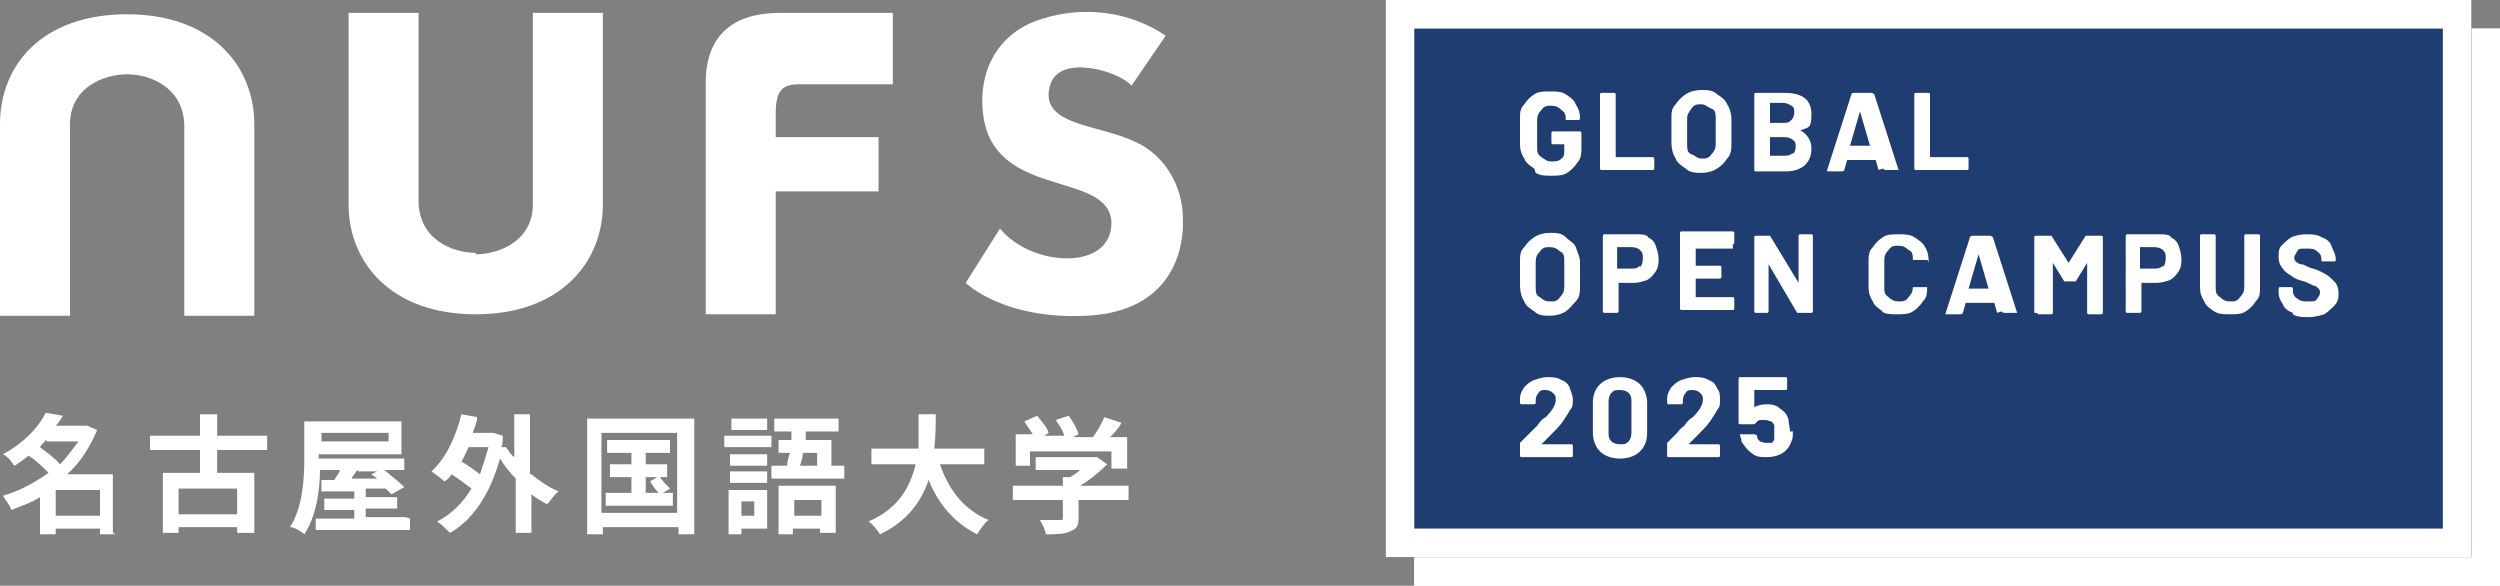 <?xml version="1.0" encoding="UTF-8"?>
<svg id="Layer_1" xmlns="http://www.w3.org/2000/svg" xmlns:xlink="http://www.w3.org/1999/xlink" version="1.1" viewBox="0 0 175 41">
  <rect x="0" y="0" width="175" height="41" fill="#808080" stroke="none"/>
  <!-- Generator: Adobe Illustrator 29.5.1, SVG Export Plug-In . SVG Version: 2.1.0 Build 141)  -->
  <defs>
    <style>
      .st0, .st1, .st2 {
        fill: none;
      }

      .st3 {
        isolation: isolate;
      }

      .st4 {
        fill: #1f3d71;
      }

      .st5 {
        fill: #fff;
      }

      .st1 {
        stroke-width: 2px;
      }

      .st1, .st2 {
        stroke: #fff;
      }

      .st6 {
        clip-path: url(#clippath);
      }
    </style>
    <clipPath id="clippath">
      <rect class="st0" y=".8" width="82.9" height="21.9"/>
    </clipPath>
  </defs>
  <g id="logo">
    <g class="st6">
      <g id="logo-2">
        <path id="Path_27406" class="st5" d="M8.9,5.2c1.6,0,3.9.9,4,3.5v13.4h4.9v-13.4c0-4.1-3-7.7-8.9-7.7S0,4.5,0,8.7v13.4h4.9v-13.4c0-2.6,2.4-3.5,4-3.5"/>
        <path id="Path_27407" class="st5" d="M55.9,5.9h6.6V.9h-7.9c-3.2,0-5.2,1.5-5.2,4.9v16.2h4.9v-8.6h7.2v-3.8h-7.2v-1.6c0-1.6.4-2.1,1.6-2.1"/>
        <path id="Path_27408" class="st5" d="M33.3,17.7c-1.6,0-3.9-.9-4-3.5V.9h-4.9v13.4c0,4.1,3,7.7,8.9,7.7s8.9-3.6,8.9-7.7V.9h-4.9v13.4c0,2.6-2.4,3.5-4,3.5"/>
        <path id="Path_27409" class="st5" d="M79.2,6l2.4-3.5c-2.5-1.7-5.7-2.1-8.6-1.2-3.4,1-4.7,4.1-4.1,7.2,1.1,5.4,8.8,3.5,8.9,7.1,0,3.4-5.6,3.1-7.8.4l-2.4,3.8s2.6,2.6,8.5,2.3,6.8-4.6,6.7-6.8c0-2.3-1.3-4.5-3.4-5.4-2.5-1.2-6.7-1.1-5.9-3.9.6-2.3,4.9-1,5.7,0"/>
      </g>
    </g>
    <g id="txt" class="st3">
      <g class="st3">
        <path class="st5" d="M8.1,37.4h-1.1v-.4h-3.1v.4h-1.1v-2.6c-.6.4-1.3.6-2,.9-.1-.3-.4-.7-.6-1,1.1-.3,2.2-.9,3.2-1.6-.4-.4-.9-.9-1.4-1.2-.3.2-.6.5-1,.7-.2-.3-.5-.7-.8-.8,1.5-.8,2.5-1.9,3-2.9l1.2.2c-.1.2-.3.5-.5.7h2.2c0,0,.7.3.7.3-.5,1.2-1.2,2.3-2.1,3.1h3.2v4.1ZM3.2,30.8c-.1.2-.3.3-.4.5.5.4,1.1.8,1.4,1.2.5-.5.9-1.1,1.3-1.6h-2.2ZM7,36.1v-1.8h-3.1v1.8h3.1Z"/>
        <path class="st5" d="M15.2,31.5v1.6h2.6v4.2h-1.2v-.4h-4.1v.4h-1.1v-4.2h2.6v-1.6h-3.5v-1h3.5v-1.5h1.2v1.5h3.5v1h-3.5ZM16.6,34.2h-4.1v1.8h4.1v-1.8Z"/>
        <path class="st5" d="M28.7,36.3v.8h-6.6v-.8h2.7v-.6h-2.1v-.8h2.1v-.5c-.8,0-1.6,0-2.3,0v-.8s.9,0,.9,0c.1-.2.3-.4.4-.7h-1.4c0,1.5-.3,3.3-1.1,4.5-.2-.2-.7-.5-1-.5.9-1.4,1-3.4,1-4.8v-2.6h6.8v2.3h-5.8v.3h0c0,0,6,0,6,0v.8h-1.4c.5.4,1.1.9,1.4,1.2l-.9.5c-.1-.1-.3-.3-.4-.4-.5,0-.9,0-1.4,0v.6h2.2v.8h-2.2v.6h2.8ZM22.5,30.3v.6h4.7v-.6h-4.7ZM25,32.9c-.1.2-.3.4-.4.6.6,0,1.2,0,1.8,0-.1-.1-.3-.2-.4-.3l.4-.2h-1.3Z"/>
        <path class="st5" d="M37.2,33.2c.6.5,1.2.9,1.9,1.2-.3.2-.6.7-.8.9-.4-.2-.7-.4-1.1-.7v2.7h-1.1v-3.8c-.4-.4-.8-.9-1.1-1.4-.7,2.5-1.9,4.3-3.5,5.2-.2-.2-.6-.6-.9-.8,1-.5,1.8-1.3,2.4-2.3-.4-.3-.9-.7-1.4-1-.1.2-.3.4-.5.5-.2-.2-.6-.5-.9-.7,1-.9,1.7-2.4,2.1-4l1.1.2c0,.4-.2.7-.3,1.1h1.4s.7.2.7.2c0,.3,0,.5-.1.8h.3c.2.2.3.5.6.7v-3h1.1v4.2ZM32.8,31.3c-.2.4-.3.7-.5,1,.5.3.9.6,1.3.9.2-.6.4-1.2.6-1.9h-1.3Z"/>
        <path class="st5" d="M48.6,29.3v8.1h-1.1v-.5h-5.3v.5h-1.1v-8.1h7.6ZM47.4,35.9v-5.6h-5.3v5.6h5.3ZM47.1,34.5v.9h-4.7v-.9h1.8v-1.1h-1.5v-.9h1.5v-.8h-1.7v-.9h4.4v.9h-1.7v.8h1.5v.9h-.5c.2.3.5.6.7.8l-.5.3h.6ZM45.2,34.5h.9c-.2-.2-.4-.5-.6-.8l.5-.3h-.8v1.1Z"/>
        <path class="st5" d="M54,31.3h-3.3v-.8h3.3v.8ZM53.7,37h-1.8v.4h-.9v-3.1h2.7v2.7ZM53.7,32.6h-2.6v-.8h2.6v.8ZM51.1,33h2.6v.8h-2.6v-.8ZM53.7,30.1h-2.5v-.8h2.5v.8ZM51.9,35.1v1h.9v-1h-.9ZM59.1,32.6v.9h-5.1v-.9h1.1c0-.3.1-.6.2-.9h-.8v-.9h.9c0-.2,0-.4,0-.6h-1.2v-.9h4.5v.9h-2.3v.6c0,0,1.8,0,1.8,0v1.8h.8ZM54.6,34h3.9v3.3h-1.1v-.3h-1.9v.4h-1v-3.4ZM55.6,35v1.1h1.9v-1.1h-1.9ZM56.2,31.7c0,.3-.1.6-.2.9h1.2v-.9h-1.1Z"/>
        <path class="st5" d="M65.8,32.5c.6,1.8,1.7,3.2,3.4,3.9-.3.2-.6.7-.8,1-1.6-.8-2.7-2.1-3.4-3.8-.5,1.5-1.5,2.9-3.4,3.8-.2-.3-.5-.7-.8-.9,2.1-.9,2.9-2.4,3.3-4h-3.1v-1.1h3.3c0-.8,0-1.7,0-2.4h1.2c0,.7,0,1.6-.1,2.4h3.5v1.1h-3.2Z"/>
        <path class="st5" d="M79,35h-3.5v1.2c0,.6-.1.8-.6,1-.4.2-1,.2-1.7.2,0-.3-.3-.8-.4-1,.6,0,1.2,0,1.4,0,.2,0,.2,0,.2-.2v-1.2h-3.5v-1h3.5v-.6h.5c.2-.1.5-.3.7-.5h-3.1v-.9h4.3c0,0,.7.5.7.5-.5.5-1.2,1.1-1.9,1.5h3.4v1ZM72.1,32.6h-1v-2.2h1.2c-.2-.3-.4-.6-.6-.9l.9-.4c.3.4.7.8.8,1.2l-.3.2h1.4c-.1-.4-.4-.8-.6-1.1l.9-.3c.3.4.6.9.7,1.3l-.4.2h1.4c.3-.4.6-.9.8-1.4l1.2.4c-.2.4-.5.7-.8,1h1.2v2.2h-1.1v-1.2h-5.7v1.2Z"/>
      </g>
    </g>
    <g id="en">
      <g id="Rectangle_6781">
        <rect class="st5" x="99" y="2" width="76" height="39"/>
        <rect class="st2" x="99.5" y="2.5" width="75" height="38"/>
      </g>
      <g id="Rectangle_6780">
        <rect class="st4" x="97" width="76" height="39"/>
        <rect class="st1" x="98" y="1" width="74" height="37"/>
      </g>
      <g id="GLOBAL_OPEN_CAMPUS_2025" class="st3">
        <g class="st3">
          <path class="st5" d="M107.4,11.8c-.3-.2-.6-.4-.7-.7-.2-.3-.3-.6-.3-1v-1.8c0-.4,0-.7.3-1,.2-.3.4-.5.7-.7.3-.2.7-.2,1.1-.2s.8,0,1.1.2.6.4.7.7c.2.3.3.6.3.9h0c0,.1,0,.2-.1.2h-.9s0,0,0,0c0,0,0,0,0,0h0c0-.3,0-.5-.3-.7-.2-.2-.4-.3-.7-.3s-.5,0-.7.3c-.2.2-.3.4-.3.7v1.9c0,.3,0,.5.3.7s.4.3.7.3.5,0,.7-.2c.2-.1.2-.4.2-.6v-.4s0,0,0,0h-.8c0,0-.1,0-.1-.1v-.7c0,0,0-.1.1-.1h1.9c0,0,.1,0,.1.1v1c0,.4,0,.8-.3,1.1-.2.3-.4.5-.7.7s-.7.2-1.1.2-.8,0-1.1-.2Z"/>
          <path class="st5" d="M112,11.9v-5.3c0,0,0-.1.1-.1h.9c0,0,.1,0,.1.1v4.4s0,0,0,0h2.6c0,0,.1,0,.1.1v.7c0,0,0,.1-.1.1h-3.6c0,0-.1,0-.1-.1Z"/>
          <path class="st5" d="M118,11.8c-.3-.2-.6-.4-.7-.7-.2-.3-.3-.7-.3-1.1v-1.7c0-.4,0-.7.3-1,.2-.3.4-.5.7-.7.3-.2.7-.3,1.1-.3s.8,0,1.1.3c.3.2.6.4.7.7.2.3.3.7.3,1v1.7c0,.4,0,.8-.3,1.1-.2.3-.4.5-.7.7-.3.2-.7.3-1.1.3s-.8,0-1.1-.3ZM119.8,10.8c.2-.2.3-.4.3-.7v-1.8c0-.3,0-.6-.3-.7s-.4-.3-.7-.3-.5,0-.7.3-.3.4-.3.7v1.8c0,.3,0,.6.3.7s.4.3.7.3.5,0,.7-.3Z"/>
          <path class="st5" d="M126,9.1s0,0,0,0c.5.3.8.7.8,1.3s-.2.9-.5,1.2c-.4.3-.8.4-1.4.4h-2c0,0-.1,0-.1-.1v-5.3c0,0,0-.1.1-.1h2c1.3,0,1.9.5,1.9,1.5s-.2.9-.7,1.1c0,0,0,0,0,0ZM123.9,7.4v1.2s0,0,0,0h.9c.3,0,.4,0,.6-.2.1-.1.2-.3.2-.5s0-.4-.2-.5-.3-.2-.6-.2h-.9s0,0,0,0ZM125.5,10.8c.1-.1.2-.3.2-.5s0-.4-.2-.5c-.1-.1-.3-.2-.6-.2h-1s0,0,0,0v1.3s0,0,0,0h1c.2,0,.4,0,.6-.2Z"/>
          <path class="st5" d="M131.5,11.9l-.2-.7s0,0,0,0h-2s0,0,0,0l-.2.7c0,0,0,.1-.2.1h-.9s0,0-.1,0c0,0,0,0,0-.1l1.7-5.3c0,0,0-.1.2-.1h1.2c0,0,.1,0,.2.1l1.7,5.3s0,0,0,0c0,0,0,0,0,0,0,0,0,0,0,0h-.9c0,0-.1,0-.2-.1ZM129.5,10.2h1.4s0,0,0,0l-.7-2.4s0,0,0,0,0,0,0,0l-.7,2.4s0,0,0,0Z"/>
          <path class="st5" d="M134,11.9v-5.3c0,0,0-.1.1-.1h.9c0,0,.1,0,.1.1v4.4s0,0,0,0h2.6c0,0,.1,0,.1.1v.7c0,0,0,.1-.1.1h-3.6c0,0-.1,0-.1-.1Z"/>
        </g>
        <g class="st3">
          <path class="st5" d="M107.4,21.8c-.3-.2-.6-.4-.7-.7-.2-.3-.3-.7-.3-1.1v-1.7c0-.4,0-.7.3-1,.2-.3.4-.5.7-.7s.7-.3,1.1-.3.8,0,1.1.3.6.4.7.7.3.7.3,1v1.7c0,.4,0,.8-.3,1.1s-.4.5-.7.7-.7.3-1.1.3-.8,0-1.1-.3ZM109.2,20.8c.2-.2.3-.4.3-.7v-1.8c0-.3,0-.6-.3-.7-.2-.2-.4-.3-.7-.3s-.5,0-.7.3c-.2.2-.3.4-.3.7v1.8c0,.3,0,.6.3.7.2.2.4.3.7.3s.5,0,.7-.3Z"/>
          <path class="st5" d="M115.3,16.6c.3.1.5.3.6.6.1.3.2.6.2.9s0,.6-.2.9c-.2.3-.4.5-.6.6-.3.1-.6.2-.9.2h-1.1s0,0,0,0v2c0,0,0,.1-.1.1h-.9c0,0-.1,0-.1-.1v-5.3c0,0,0-.1.1-.1h2.2c.4,0,.7,0,.9.2ZM114.8,18.7c.1-.1.2-.3.2-.6s0-.4-.2-.6c-.1-.1-.3-.2-.6-.2h-1s0,0,0,0v1.5s0,0,0,0h1c.2,0,.4,0,.6-.2Z"/>
          <path class="st5" d="M121.3,17.4h-2.6s0,0,0,0v1.2s0,0,0,0h1.7c0,0,.1,0,.1.1v.7c0,0,0,.1-.1.1h-1.7s0,0,0,0v1.3s0,0,0,0h2.6c0,0,.1,0,.1.1v.7c0,0,0,.1-.1.1h-3.6c0,0-.1,0-.1-.1v-5.3c0,0,0-.1.1-.1h3.6c0,0,.1,0,.1.1v.7c0,0,0,.1-.1.1Z"/>
          <path class="st5" d="M122.8,21.9v-5.3c0,0,0-.1.1-.1h.8c0,0,.1,0,.2,0l2,3.3s0,0,0,0c0,0,0,0,0,0v-3.3c0,0,0-.1.1-.1h.8c0,0,.1,0,.1.1v5.3c0,0,0,.1-.1.1h-.8c0,0-.1,0-.2,0l-2-3.4s0,0,0,0c0,0,0,0,0,0v3.3c0,0,0,.1-.1.1h-.8c0,0-.1,0-.1-.1Z"/>
          <path class="st5" d="M131.8,21.8c-.3-.2-.6-.4-.7-.7-.2-.3-.3-.6-.3-1v-1.8c0-.4,0-.7.3-1,.2-.3.4-.5.7-.7s.7-.2,1.1-.2.8,0,1.1.2c.3.2.6.4.7.6.2.3.3.6.3,1s0,0-.1,0h-.9c0,0,0,0,0,0,0,0-.1,0-.1,0h0c0-.3,0-.6-.3-.7-.2-.2-.4-.3-.7-.3s-.5,0-.7.3c-.2.2-.3.4-.3.7v1.9c0,.3,0,.5.3.7.2.2.4.3.7.3s.5,0,.7-.3c.2-.2.3-.4.3-.7s0,0,0,0c0,0,0,0,0,0h.9c0,0,.1,0,.1,0h0c0,.4,0,.7-.3,1-.2.3-.4.5-.7.7s-.7.2-1.1.2-.8,0-1.1-.2Z"/>
          <path class="st5" d="M139.8,21.9l-.2-.7s0,0,0,0h-2s0,0,0,0l-.2.7c0,0,0,.1-.2.1h-.9s0,0-.1,0,0,0,0-.1l1.7-5.3c0,0,0-.1.2-.1h1.2c0,0,.1,0,.2.1l1.7,5.3s0,0,0,0c0,0,0,0,0,0,0,0,0,0,0,0h-.9c0,0-.1,0-.2-.1ZM137.8,20.2h1.4s0,0,0,0l-.7-2.4s0,0,0,0,0,0,0,0l-.7,2.4s0,0,0,0Z"/>
          <path class="st5" d="M142.4,21.9v-5.3c0,0,0-.1.1-.1h.9c0,0,.1,0,.2,0l1.2,1.9s0,0,0,0,0,0,0,0l1.2-1.9c0,0,0,0,.2,0h.9c0,0,.1,0,.1.1v5.3c0,0,0,.1-.1.1h-.9c0,0-.1,0-.1-.1v-3.5s0,0,0,0c0,0,0,0,0,0l-.8,1.3c0,0,0,0-.2,0h-.4c0,0-.1,0-.2,0l-.8-1.3s0,0,0,0c0,0,0,0,0,0v3.5c0,0,0,.1-.1.1h-.9c0,0-.1,0-.1-.1Z"/>
          <path class="st5" d="M151.9,16.6c.3.1.5.3.6.6.1.3.2.6.2.9s0,.6-.2.9c-.2.3-.4.5-.6.6-.3.1-.6.2-.9.2h-1.1s0,0,0,0v2c0,0,0,.1-.1.1h-.9c0,0-.1,0-.1-.1v-5.3c0,0,0-.1.1-.1h2.2c.4,0,.7,0,.9.2ZM151.4,18.7c.1-.1.2-.3.2-.6s0-.4-.2-.6c-.1-.1-.3-.2-.6-.2h-1s0,0,0,0v1.5s0,0,0,0h1c.2,0,.4,0,.6-.2Z"/>
          <path class="st5" d="M155,21.8c-.3-.2-.6-.4-.7-.7-.2-.3-.3-.6-.3-1v-3.6c0,0,0-.1.1-.1h.9c0,0,.1,0,.1.1v3.6c0,.3,0,.5.3.7.2.2.4.3.7.3s.5,0,.7-.3c.2-.2.3-.4.3-.7v-3.6c0,0,0-.1.1-.1h.9c0,0,.1,0,.1.1v3.6c0,.4,0,.7-.3,1-.2.3-.4.5-.7.7-.3.2-.7.2-1.1.2s-.8,0-1.1-.2Z"/>
          <path class="st5" d="M160.5,21.9c-.3-.1-.6-.3-.7-.6-.2-.3-.3-.5-.3-.9h0c0-.2,0-.3.1-.3h.8c0,0,.1,0,.1.1h0c0,.3,0,.5.3.7s.4.2.8.2.5,0,.6-.2c.1-.1.2-.3.2-.4s0-.2-.1-.3c0,0-.2-.2-.3-.2s-.4-.2-.7-.3c-.4-.1-.7-.2-.9-.4-.2-.1-.5-.3-.6-.5-.2-.2-.3-.5-.3-.8s0-.6.2-.8.4-.4.7-.6c.3-.1.6-.2,1-.2s.8,0,1.1.2c.3.1.6.3.7.6s.3.6.3.9h0c0,.2,0,.2-.1.2h-.8c0,0-.1,0-.1,0h0c0-.3,0-.5-.3-.7-.2-.2-.4-.2-.8-.2s-.5,0-.6.2-.2.3-.2.4,0,.2.1.3c0,0,.2.2.4.2.2,0,.4.2.8.3.4.1.7.3.9.4.2.1.4.3.6.5.2.2.3.5.3.8s0,.6-.3.9-.4.4-.7.6c-.3.1-.7.2-1.1.2s-.8,0-1.1-.2Z"/>
        </g>
        <g class="st3">
          <path class="st5" d="M106.4,31.9v-.7c0,0,0-.1,0-.2.2-.2.5-.5.7-.7s.4-.4.5-.5c.2-.3.4-.5.6-.6.5-.5.7-.9.7-1.2s0-.3-.2-.5c-.1-.1-.3-.2-.5-.2s-.4,0-.5.2c-.1.1-.2.3-.2.5v.2c0,0,0,.1-.1.1h-.9c0,0-.1,0-.1-.1v-.3c0-.3.1-.5.3-.8.2-.2.4-.4.7-.5.3-.1.6-.2.9-.2s.7,0,1,.2c.3.1.5.3.6.6s.2.5.2.8,0,.5-.2.7c-.1.2-.3.5-.5.8-.2.3-.6.7-1.1,1.2,0,0-.1.1-.4.4,0,0,0,0,0,0,0,0,0,0,0,0h2.1c0,0,.1,0,.1.1v.7c0,0,0,.1-.1.1h-3.5c0,0-.1,0-.1-.1Z"/>
          <path class="st5" d="M112,31.6c-.3-.3-.5-.8-.5-1.3v-2.1c0-.6.2-1,.5-1.3s.8-.5,1.4-.5,1.1.2,1.4.5c.3.3.5.8.5,1.3v2.1c0,.6-.2,1-.5,1.3-.3.3-.8.5-1.4.5s-1.1-.2-1.4-.5ZM114,30.9c.1-.1.2-.3.2-.6v-2.2c0-.2,0-.4-.2-.6-.1-.1-.3-.2-.6-.2s-.4,0-.6.2c-.1.1-.2.3-.2.6v2.2c0,.2,0,.4.2.6.1.1.3.2.6.2s.4,0,.6-.2Z"/>
          <path class="st5" d="M116.7,31.9v-.7c0,0,0-.1,0-.2.2-.2.5-.5.7-.7.2-.3.4-.4.5-.5.2-.3.4-.5.6-.6.5-.5.7-.9.7-1.2s0-.3-.2-.5c-.1-.1-.3-.2-.5-.2s-.4,0-.5.2c-.1.1-.2.3-.2.5v.2c0,0,0,.1-.1.1h-.9c0,0-.1,0-.1-.1v-.3c0-.3.1-.5.3-.8.2-.2.4-.4.7-.5.3-.1.6-.2.9-.2s.7,0,1,.2c.3.1.5.3.6.6.2.2.2.5.2.8s0,.5-.2.7c-.1.2-.3.5-.5.8-.2.3-.6.7-1.1,1.2,0,0-.1.1-.4.4,0,0,0,0,0,0,0,0,0,0,0,0h2.1c0,0,.1,0,.1.1v.7c0,0,0,.1-.1.1h-3.5c0,0-.1,0-.1-.1Z"/>
          <path class="st5" d="M125.5,30.2c0,.3,0,.5-.1.7-.1.3-.3.6-.6.8s-.7.3-1.1.3-.8,0-1.1-.3c-.3-.2-.5-.5-.7-.8,0-.1,0-.2-.1-.4h0c0-.1,0-.1.1-.1h.9c0,0,.1,0,.2.1,0,0,0,0,0,.1,0,.1.1.2.2.3.1,0,.2.1.4.1s.3,0,.4,0c.1,0,.2-.2.2-.3,0,0,0-.1,0-.2,0-.1,0-.2,0-.3,0-.1,0-.3,0-.4,0-.1-.1-.2-.2-.3-.1,0-.3-.1-.4-.1s-.3,0-.4,0c-.1,0-.2.1-.3.2,0,0,0,.1-.2.1h-.9c0,0-.1,0-.1-.1v-3.1c0,0,0-.1.1-.1h3.2c0,0,.1,0,.1.1v.7c0,0,0,.1-.1.1h-2.2s0,0,0,0c0,0,0,0,0,0v1.2s0,0,0,0c0,0,0,0,0,0,.2-.1.5-.2.8-.2s.7,0,1,.3c.3.2.5.4.6.8,0,.3.1.5.1.8Z"/>
        </g>
      </g>
    </g>
  </g>
</svg>